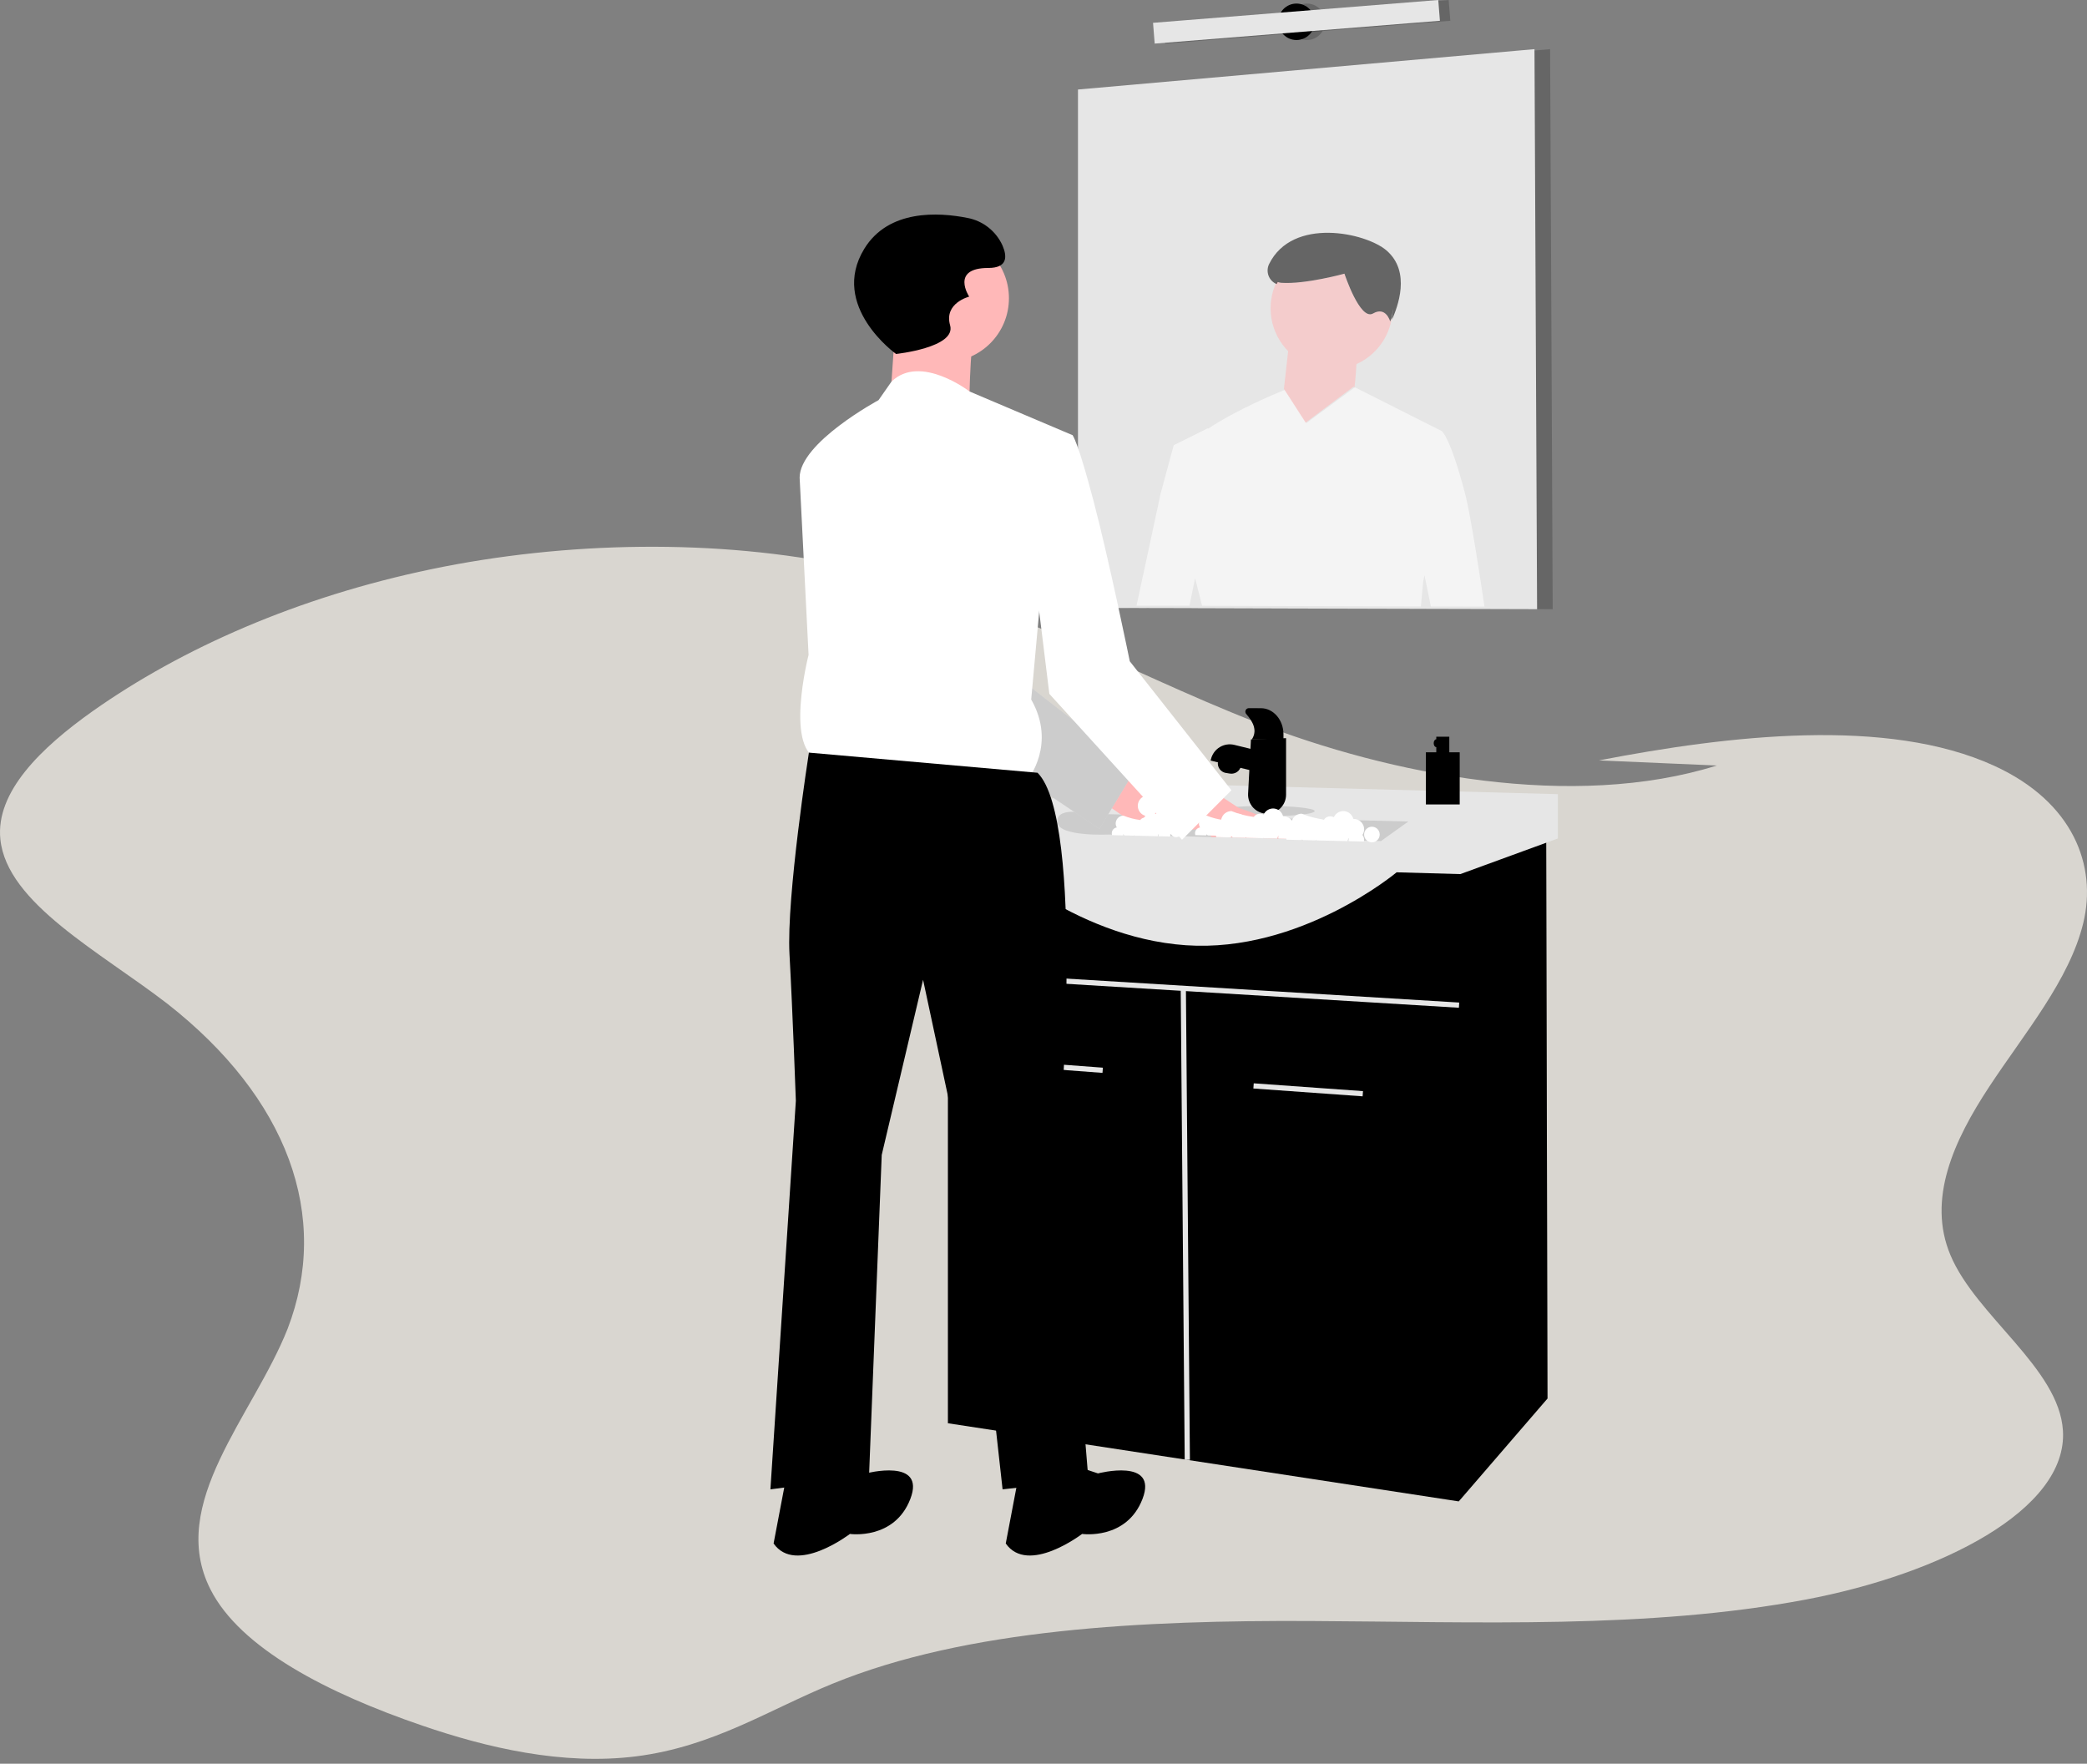 <svg width="355" height="300" viewBox="0 0 355 300" fill="none" xmlns="http://www.w3.org/2000/svg">
<rect x="0" y="0" width="355" height="300" fill="#808080" stroke="none"/>
<path d="M338.373 184.837C332.323 194.017 327.766 203.996 331.78 213.509C336.133 223.858 350.254 232.715 350.907 243.335C351.756 256.832 330.006 267.771 307.154 272.078C280.314 277.136 251.224 275.858 222.907 275.724C194.59 275.591 164.516 277.013 141.63 286.383C130.743 290.823 121.366 297.07 108.222 298.743C95.688 300.322 82.764 297.265 71.826 293.514C55.822 288.047 40.878 280.412 35.787 270.319C28.404 255.715 43.051 240.844 48.923 226.021C52.576 216.522 52.648 206.701 49.134 197.186C45.619 187.671 38.596 178.672 28.515 170.765C17.067 161.923 1.173 153.651 0.062 142.759C-0.77 134.73 6.935 127.218 15.794 120.943C30.89 110.294 50.629 101.547 73.387 96.812C96.146 92.076 121.943 91.549 144.668 96.384C170.787 101.927 190.678 113.855 213.624 122.845C236.569 131.834 267.627 137.858 292.041 130.209L271.981 129.339C294.154 125.06 321.012 121.941 339.188 130.242C352.723 136.422 356.711 147.299 354.369 156.988C352.027 166.677 344.415 175.662 338.373 184.837Z" fill="#D9D6D0"/>
<g clip-path="url(#clip0_466_1138)">
<path opacity="0.2" d="M264.115 103.622L261.46 103.613L251.279 103.582L249.017 103.578L242.159 103.56L240.464 103.551H239.712L204.345 103.454L203.783 103.449H203.248L201.097 103.441L195.026 103.427L192.097 103.419L186.018 103.401V15.227L261.017 8.595L263.673 8.36L264.115 103.622Z" fill="black"/>
<path d="M261.46 103.613V103.622L254.027 103.6L251.279 103.591L249.018 103.587L245.77 103.578L244.473 103.574L242.164 103.569L240.965 103.565H240.465L239.726 103.56H239.712L234.133 103.547L233.124 103.543L218.819 103.503L216.248 103.494L205.757 103.463L204.345 103.458H203.779C203.781 103.456 203.783 103.453 203.783 103.449H203.248L201.097 103.441L195.027 103.427V103.432L192.097 103.423L190.084 103.418H189.633L183.363 103.401V15.227L261.018 8.36V8.594L261.46 103.613Z" fill="#E6E6E6"/>
<path opacity="0.2" d="M222.301 6.809C224.012 6.809 225.398 5.42 225.398 3.708C225.398 1.995 224.012 0.606 222.301 0.606C220.59 0.606 219.204 1.995 219.204 3.708C219.204 5.42 220.59 6.809 222.301 6.809Z" fill="black"/>
<path d="M220.531 6.809C222.242 6.809 223.628 5.42 223.628 3.708C223.628 1.995 222.242 0.606 220.531 0.606C218.82 0.606 217.434 1.995 217.434 3.708C217.434 5.42 218.82 6.809 220.531 6.809Z" fill="black"/>
<path opacity="0.2" d="M246.419 0L197.901 3.882L198.183 7.415L246.701 3.534L246.419 0Z" fill="black"/>
<path d="M244.649 0L196.131 3.882L196.413 7.415L244.931 3.534L244.649 0Z" fill="#E6E6E6"/>
<path opacity="0.56" d="M249.209 83.946C246.607 74.075 245.222 73.312 245.222 73.312L230.549 65.917L230.452 65.882L222.204 71.974L218.651 66.498L218.474 66.343C218.474 66.343 218.399 66.374 218.253 66.431C216.979 66.945 210.417 69.661 205.545 72.891L205.395 72.869L199.647 75.732L198.616 79.546L197.425 83.946L193.328 103.008V103.012L196.257 103.021V103.017L202.328 103.03L203.284 98.333L204.479 103.039H205.014C205.014 103.042 205.012 103.045 205.01 103.048H205.576L206.987 103.052L217.479 103.083L220.049 103.092L234.355 103.132L235.364 103.136L240.943 103.149H240.956L241.695 103.154V103.141L242.076 98.989L242.306 97.828L243.39 103.149L243.394 103.158L245.704 103.163L247.001 103.167L250.248 103.176L252.51 103.181V103.172C251.886 98.949 250.164 87.58 249.209 83.946Z" fill="white"/>
<path opacity="0.56" d="M236.473 54.684L236.479 54.703C236.472 54.705 236.471 54.698 236.473 54.684C236.415 54.481 235.674 52.092 233.553 53.322C231.339 54.605 228.693 46.55 228.693 46.55C228.693 46.55 222.029 48.386 217.96 48.105C217.685 48.085 217.414 48.02 217.159 47.912C216.228 49.843 215.916 52.016 216.266 54.132C216.616 56.248 217.61 58.203 219.114 59.731L218.396 66.142L222.088 71.893L230.293 65.731C230.293 65.731 230.397 67.299 230.733 61.927C232.323 61.217 233.708 60.117 234.763 58.73C235.817 57.343 236.507 55.713 236.768 53.99C236.602 54.369 236.486 54.615 236.473 54.684Z" fill="#FFB8B8"/>
<path opacity="0.56" d="M236.769 54.401C237.675 52.336 240.105 46.258 235.838 42.596C232.309 39.566 219.858 36.862 215.878 44.906C215.727 45.213 215.641 45.547 215.624 45.889C215.607 46.23 215.66 46.572 215.78 46.892C215.9 47.212 216.084 47.505 216.322 47.751C216.559 47.997 216.844 48.191 217.159 48.323C217.217 48.204 217.282 48.089 217.344 47.973C217.543 48.044 217.75 48.088 217.961 48.105C222.029 48.386 228.693 46.549 228.693 46.549C228.693 46.549 231.339 54.605 233.553 53.322C235.674 52.092 236.415 54.481 236.474 54.684C236.486 54.615 236.602 54.368 236.769 53.99C236.836 53.53 236.872 53.067 236.878 52.602C236.88 52.684 236.884 52.765 236.884 52.847C236.884 53.367 236.846 53.886 236.769 54.401Z" fill="black"/>
<path d="M263.23 237.877L248.407 255.06L248.133 255.378L161.239 242.086V142.835H263.009L263.23 237.877Z" fill="black"/>
<path d="M169.9 180.277L169.834 181.161L187.533 182.49L187.599 181.606L169.9 180.277Z" fill="#E6E6E6"/>
<path d="M213.262 184.265L213.199 185.148L231.783 186.478L231.846 185.594L213.262 184.265Z" fill="#E6E6E6"/>
<path d="M248.213 170.529L161.044 165.212L160.991 166.096L200.842 168.527L201.52 248.319L202.405 248.311L201.728 168.581L248.159 171.413L248.213 170.529Z" fill="#E6E6E6"/>
<path opacity="0.2" d="M263.23 237.877L248.407 255.06V142.835H263.009L263.23 237.877Z" fill="black"/>
<path d="M167.213 144.829H159.248V139.512L180.487 135.524L181.814 132.866L265 135.081V142.614L248.407 148.679L237.567 148.374C237.567 148.374 221.195 162.109 201.726 160.78C182.257 159.451 167.213 144.829 167.213 144.829Z" fill="#E6E6E6"/>
<path d="M239.557 139.734L234.911 143.057L221.898 142.742C221.898 142.747 221.894 142.742 221.894 142.742H221.871L220.88 142.72H220.876L220.053 142.698L217.456 142.636L217.239 142.632L214.942 142.578L214.858 142.574L212.004 142.508L211.818 142.503L209.708 142.45L209.367 142.445L206.889 142.383L206.093 142.366L201.637 142.259L200.513 142.233L188.672 141.949C188.672 141.949 180.234 142.37 179.836 139.915C179.827 139.855 179.823 139.795 179.823 139.734C179.823 138.338 181.292 138.041 182.681 138.077C183.507 138.107 184.328 138.217 185.133 138.405L188.531 138.489L190.65 138.537L197.301 138.701L202.986 138.839L205 138.892L207.88 138.963L209.022 138.989L213.261 139.091L215.243 139.14L219.429 139.242L239.557 139.734Z" fill="#CCCCCC"/>
<path d="M214.779 141.949C215.268 141.949 215.664 141.553 215.664 141.063C215.664 140.574 215.268 140.177 214.779 140.177C214.29 140.177 213.894 140.574 213.894 141.063C213.894 141.553 214.29 141.949 214.779 141.949Z" fill="black"/>
<path d="M215.221 138.848C219.864 138.848 223.628 138.451 223.628 137.961C223.628 137.472 219.864 137.075 215.221 137.075C210.578 137.075 206.814 137.472 206.814 137.961C206.814 138.451 210.578 138.848 215.221 138.848Z" fill="#CCCCCC"/>
<path d="M209.96 126.699L217.296 128.489L216.458 131.933L205.933 129.364L205.994 129.114C206.2 128.267 206.734 127.537 207.477 127.084C208.221 126.631 209.114 126.493 209.96 126.699Z" fill="black"/>
<path d="M207.189 129.478L211.127 130.071L211.108 130.198C211.043 130.629 210.81 131.017 210.46 131.276C210.11 131.535 209.672 131.644 209.241 131.579L208.549 131.475C208.118 131.41 207.731 131.177 207.473 130.826C207.214 130.476 207.105 130.037 207.17 129.606L207.189 129.478Z" fill="black"/>
<path opacity="0.2" d="M216.458 131.047L210.955 129.704C210.791 130.041 210.524 130.316 210.193 130.49C209.862 130.664 209.484 130.729 209.114 130.674L208.676 130.608C208.246 130.542 207.855 130.32 207.579 129.983C207.302 129.646 207.16 129.218 207.18 128.783L206.243 128.554C206.107 128.811 206.002 129.083 205.933 129.365L207.18 129.669C207.16 130.105 207.302 130.532 207.579 130.869C207.855 131.206 208.246 131.429 208.676 131.494L209.114 131.56C209.484 131.615 209.862 131.55 210.193 131.376C210.524 131.202 210.791 130.927 210.955 130.591L216.458 131.933L217.296 128.49L217.092 128.44L216.458 131.047Z" fill="black"/>
<path d="M215.53 138.405C215.091 138.405 214.657 138.315 214.254 138.142C213.851 137.968 213.487 137.715 213.186 137.396C212.884 137.077 212.65 136.7 212.498 136.288C212.346 135.876 212.28 135.437 212.303 134.999L212.788 125.777L218.761 125.555V135.169C218.761 135.594 218.677 136.014 218.515 136.407C218.353 136.8 218.115 137.156 217.815 137.457C217.514 137.757 217.158 137.996 216.766 138.158C216.374 138.321 215.954 138.405 215.53 138.405Z" fill="black"/>
<path d="M218.318 125.777H212.939C213.872 124.359 213.29 122.907 211.984 121.439C211.909 121.354 211.86 121.249 211.843 121.136C211.827 121.024 211.842 120.91 211.889 120.806C211.936 120.703 212.011 120.615 212.106 120.554C212.202 120.492 212.313 120.46 212.426 120.46H214.476C216.598 120.46 218.318 122.443 218.318 124.891V125.777Z" fill="black"/>
<path opacity="0.2" d="M213.754 121.439C213.679 121.354 213.63 121.249 213.613 121.136C213.597 121.024 213.612 120.91 213.659 120.806C213.706 120.703 213.781 120.615 213.876 120.554C213.971 120.492 214.082 120.46 214.196 120.46H212.426C212.312 120.46 212.202 120.492 212.106 120.554C212.011 120.615 211.936 120.703 211.889 120.806C211.842 120.91 211.827 121.024 211.843 121.136C211.86 121.249 211.909 121.354 211.984 121.439C213.29 122.907 213.872 124.359 212.939 125.777H214.709C215.642 124.359 215.06 122.907 213.754 121.439Z" fill="black"/>
<path d="M188.224 131L195.029 133.408C195.029 133.408 211.216 134.701 209.115 138.824C207.015 142.947 193.161 140.283 193.161 140.283L186.6 135.722L188.224 131Z" fill="#FFB8B8"/>
<path d="M198.407 137.075C197.954 137.076 197.519 137.251 197.191 137.564C196.864 137.877 196.669 138.304 196.647 138.757C196.548 138.666 196.435 138.591 196.314 138.533C196.648 138.306 196.894 137.97 197.013 137.583C197.131 137.196 197.114 136.781 196.964 136.405C196.814 136.029 196.54 135.715 196.189 135.516C195.837 135.317 195.427 135.244 195.029 135.309C194.63 135.375 194.265 135.575 193.995 135.876C193.725 136.177 193.565 136.561 193.543 136.965C193.52 137.369 193.636 137.769 193.872 138.098C194.107 138.427 194.447 138.666 194.836 138.775C194.685 138.92 194.57 139.098 194.501 139.296C194.432 139.493 194.41 139.704 194.438 139.911C194.466 140.119 194.542 140.317 194.66 140.489C194.779 140.661 194.937 140.803 195.12 140.903C195.304 141.002 195.509 141.057 195.718 141.063C195.927 141.068 196.134 141.024 196.323 140.934C196.511 140.844 196.676 140.71 196.803 140.544C196.931 140.378 197.017 140.185 197.055 139.979C197.246 140.207 197.491 140.384 197.768 140.492C198.045 140.6 198.345 140.637 198.64 140.598C198.934 140.56 199.215 140.447 199.455 140.271C199.694 140.095 199.886 139.862 200.012 139.592C200.137 139.322 200.193 139.025 200.173 138.728C200.154 138.431 200.06 138.143 199.9 137.892C199.74 137.641 199.519 137.435 199.258 137.292C198.997 137.149 198.705 137.075 198.407 137.075Z" fill="white"/>
<path d="M201.505 137.962C201.052 137.962 200.616 138.137 200.289 138.45C199.961 138.763 199.766 139.19 199.744 139.643C199.645 139.552 199.533 139.477 199.411 139.419C199.745 139.192 199.992 138.857 200.11 138.47C200.228 138.083 200.211 137.667 200.061 137.291C199.911 136.915 199.638 136.602 199.286 136.402C198.934 136.203 198.525 136.13 198.126 136.196C197.727 136.261 197.362 136.461 197.092 136.762C196.822 137.063 196.662 137.447 196.64 137.851C196.618 138.255 196.734 138.655 196.969 138.984C197.204 139.313 197.544 139.552 197.933 139.662C197.782 139.806 197.667 139.984 197.598 140.182C197.529 140.379 197.507 140.59 197.535 140.798C197.563 141.005 197.639 141.203 197.758 141.375C197.876 141.548 198.034 141.689 198.218 141.789C198.401 141.889 198.606 141.943 198.815 141.949C199.024 141.954 199.231 141.91 199.42 141.82C199.608 141.73 199.773 141.596 199.9 141.43C200.028 141.265 200.114 141.071 200.152 140.865C200.343 141.093 200.588 141.27 200.865 141.378C201.142 141.487 201.442 141.523 201.737 141.485C202.032 141.446 202.312 141.334 202.552 141.158C202.792 140.982 202.983 140.748 203.109 140.478C203.234 140.208 203.29 139.911 203.271 139.614C203.251 139.317 203.157 139.03 202.997 138.779C202.837 138.528 202.616 138.321 202.355 138.178C202.094 138.036 201.802 137.961 201.505 137.962Z" fill="white"/>
<path d="M193.177 130.806L187.018 140.992L174.066 132.286L159.19 122.29L150.221 98.709L141.102 81.987L152.531 78.615C152.531 78.615 156.464 78.766 161.548 88.11C166.628 97.459 171.155 113.641 171.155 113.641L177.23 118.377L193.177 130.806Z" fill="white"/>
<path opacity="0.2" d="M193.177 130.806L187.018 140.992L174.066 132.286L159.19 122.29L150.221 98.709L141.102 81.987L152.531 78.615C152.531 78.615 156.464 78.766 161.548 88.11C166.628 97.459 171.155 113.641 171.155 113.641L177.23 118.377L193.177 130.806Z" fill="black"/>
<path d="M221.872 142.742L206.093 142.366L204.841 140.943L203.956 139.938L202.987 138.839L201.912 137.62L203.743 134.776L204.615 133.42L208.146 135.742L210.651 137.386C210.651 137.386 212.748 138.086 215.243 139.14C217.562 140.124 220.23 141.418 221.872 142.742Z" fill="#FFB8B8"/>
<path d="M160.801 61.561C166.777 61.561 171.621 56.71 171.621 50.727C171.621 44.743 166.777 39.892 160.801 39.892C154.826 39.892 149.982 44.743 149.982 50.727C149.982 56.71 154.826 61.561 160.801 61.561Z" fill="#FFB8B8"/>
<path d="M152.416 53.706L151.334 69.416L164.859 71.041C164.859 71.041 164.859 58.04 165.941 56.415C167.023 54.789 152.416 53.706 152.416 53.706Z" fill="#FFB8B8"/>
<path d="M182.441 74.02L164.922 66.591C164.922 66.591 156.554 60.126 151.645 64.906L149.441 68.061C149.441 68.061 136.018 75.288 136.018 81.247L137.539 111.399C137.539 111.399 133.212 128.192 139.703 129.275L174.867 132.526C174.867 132.526 179.736 126.567 175.408 118.983L177.031 101.106L182.441 74.02Z" fill="white"/>
<path d="M170.539 74.562L182.441 74.02C182.441 74.02 183.313 74.942 186.018 85.235C188.722 95.527 192.178 112.482 192.178 112.482L209.469 134.417L201.062 142.836L178.495 118.023L175.408 92.981L170.539 74.562Z" fill="white"/>
<path d="M176.49 131.442L137.595 128.016C137.595 128.016 133.753 152.569 134.294 162.32C134.835 172.071 135.376 187.239 135.376 187.239L131.048 253.329L147.818 251.162L149.982 196.448L157.015 166.654L165.129 204.574L170.539 253.329L185.146 251.704L180.277 192.656C180.277 192.656 184.605 139.568 176.49 131.442Z" fill="black"/>
<path d="M181.9 248.995L186.768 250.62C186.768 250.62 197.047 247.911 194.342 254.954C191.637 261.996 184.064 260.913 184.064 260.913C184.064 260.913 174.867 267.955 171.08 262.538L173.244 251.162L181.9 248.995Z" fill="black"/>
<path d="M142.408 248.995L147.277 250.62C147.277 250.62 157.556 247.911 154.851 254.954C152.146 261.996 144.572 260.913 144.572 260.913C144.572 260.913 135.376 267.955 131.589 262.538L133.753 251.162L142.408 248.995Z" fill="black"/>
<path d="M152.416 60.207C152.416 60.207 141.056 52.081 147.007 42.33C151.135 35.565 159.689 36.101 164.542 37.063C165.849 37.305 167.078 37.861 168.123 38.684C169.168 39.508 169.997 40.573 170.539 41.788C171.351 43.684 171.351 45.58 168.105 45.58C161.613 45.58 164.859 50.456 164.859 50.456C164.859 50.456 160.531 51.539 161.613 55.331C162.695 59.123 152.416 60.207 152.416 60.207Z" fill="black"/>
<path d="M221.416 142.835C222.149 142.835 222.743 142.24 222.743 141.506C222.743 140.772 222.149 140.177 221.416 140.177C220.683 140.177 220.088 140.772 220.088 141.506C220.088 142.24 220.683 142.835 221.416 142.835Z" fill="white"/>
<path d="M220.088 140.62C220.089 140.355 220.03 140.094 219.916 139.856C219.802 139.617 219.635 139.407 219.429 139.242C219.114 138.988 218.723 138.849 218.318 138.848C218.296 138.848 218.279 138.852 218.256 138.852C218.167 138.497 217.97 138.179 217.692 137.941C217.414 137.703 217.069 137.558 216.705 137.525C216.34 137.493 215.975 137.574 215.659 137.759C215.344 137.943 215.093 138.222 214.942 138.555C214.662 138.408 214.337 138.367 214.029 138.44C213.721 138.513 213.45 138.696 213.265 138.954C211.963 138.788 210.687 138.454 209.469 137.961C209.137 137.961 208.811 138.055 208.53 138.232C208.249 138.409 208.024 138.663 207.88 138.963C207.76 139.202 207.697 139.466 207.699 139.734C207.7 140.053 207.789 140.365 207.956 140.638C207.639 140.682 207.35 140.839 207.14 141.08C206.931 141.321 206.815 141.63 206.814 141.949C206.814 142.097 206.839 142.244 206.889 142.383L209.367 142.445C209.401 142.364 209.427 142.28 209.442 142.193C209.522 142.287 209.611 142.373 209.708 142.45L211.818 142.503L211.938 142.41C211.957 142.444 211.98 142.477 212.004 142.507L214.858 142.574C214.876 142.554 214.892 142.534 214.907 142.512C214.917 142.535 214.929 142.557 214.942 142.578L217.239 142.631C217.331 142.48 217.391 142.311 217.416 142.135C217.428 142.144 217.441 142.152 217.456 142.157C217.442 142.235 217.434 142.313 217.433 142.392C217.434 142.474 217.441 142.555 217.456 142.636L220.053 142.698C220.076 142.598 220.088 142.495 220.088 142.392C220.087 142.097 219.987 141.81 219.805 141.577C219.99 141.292 220.088 140.96 220.088 140.62ZM215.349 140.584C215.273 140.677 215.186 140.759 215.088 140.828C215.115 140.895 215.128 140.965 215.15 141.032C215.262 140.913 215.396 140.816 215.544 140.748C215.475 140.699 215.41 140.644 215.349 140.584Z" fill="white"/>
<path d="M233.363 143.278C234.096 143.278 234.69 142.683 234.69 141.949C234.69 141.215 234.096 140.62 233.363 140.62C232.629 140.62 232.035 141.215 232.035 141.949C232.035 142.683 232.629 143.278 233.363 143.278Z" fill="white"/>
<path d="M232.036 141.063C232.036 140.798 231.977 140.537 231.863 140.299C231.749 140.06 231.583 139.85 231.376 139.685C231.062 139.431 230.67 139.292 230.266 139.291C230.244 139.291 230.226 139.295 230.204 139.295C230.114 138.94 229.917 138.622 229.639 138.384C229.361 138.146 229.016 138.001 228.652 137.968C228.288 137.936 227.923 138.017 227.607 138.202C227.291 138.386 227.04 138.665 226.89 138.998C226.609 138.851 226.285 138.81 225.976 138.883C225.668 138.956 225.397 139.139 225.213 139.397C223.91 139.231 222.634 138.897 221.416 138.405C221.084 138.404 220.758 138.498 220.477 138.675C220.196 138.852 219.971 139.106 219.828 139.406C219.707 139.645 219.645 139.909 219.646 140.177C219.648 140.496 219.736 140.809 219.903 141.081C219.587 141.125 219.297 141.282 219.088 141.523C218.878 141.764 218.762 142.073 218.761 142.392C218.761 142.54 218.786 142.687 218.836 142.826L221.314 142.888C221.349 142.807 221.374 142.723 221.39 142.636C221.469 142.73 221.558 142.816 221.655 142.893L223.766 142.946L223.885 142.853C223.905 142.887 223.927 142.92 223.951 142.951L226.805 143.017C226.823 142.997 226.839 142.977 226.854 142.955C226.864 142.978 226.876 143 226.89 143.021L229.186 143.075C229.278 142.923 229.338 142.754 229.363 142.578C229.375 142.587 229.389 142.595 229.403 142.6C229.389 142.678 229.381 142.757 229.381 142.835C229.381 142.917 229.389 142.999 229.403 143.079L232 143.141C232.023 143.041 232.035 142.938 232.036 142.835C232.034 142.54 231.934 142.253 231.752 142.02C231.937 141.735 232.035 141.403 232.036 141.063ZM227.297 141.028C227.221 141.12 227.133 141.202 227.036 141.271C227.062 141.338 227.075 141.409 227.097 141.475C227.209 141.356 227.343 141.26 227.491 141.191C227.422 141.142 227.357 141.087 227.297 141.028Z" fill="white"/>
<path d="M214.226 142.392C214.775 142.392 215.221 141.946 215.221 141.395C215.221 140.845 214.775 140.398 214.226 140.398C213.676 140.398 213.23 140.845 213.23 141.395C213.23 141.946 213.676 142.392 214.226 142.392Z" fill="white"/>
<path d="M213.23 140.731C213.231 140.532 213.186 140.336 213.101 140.157C213.015 139.979 212.89 139.821 212.736 139.697C212.5 139.507 212.206 139.402 211.903 139.401C211.886 139.401 211.873 139.405 211.856 139.405C211.789 139.139 211.641 138.9 211.433 138.721C211.224 138.543 210.966 138.434 210.692 138.41C210.419 138.385 210.145 138.447 209.909 138.585C209.672 138.723 209.484 138.932 209.371 139.182C209.16 139.072 208.917 139.041 208.686 139.096C208.455 139.151 208.251 139.288 208.113 139.481C207.136 139.357 206.179 139.106 205.266 138.737C205.016 138.737 204.772 138.807 204.561 138.94C204.351 139.073 204.182 139.263 204.074 139.488C203.984 139.667 203.937 139.865 203.938 140.066C203.939 140.305 204.006 140.54 204.131 140.744C203.894 140.777 203.676 140.895 203.519 141.076C203.362 141.256 203.275 141.488 203.274 141.728C203.274 141.839 203.293 141.949 203.331 142.053L205.189 142.1C205.215 142.039 205.234 141.975 205.246 141.91C205.305 141.981 205.372 142.046 205.445 142.103L207.028 142.143L207.117 142.073C207.132 142.099 207.149 142.123 207.167 142.146L209.308 142.196C209.321 142.182 209.333 142.166 209.344 142.15C209.352 142.167 209.361 142.184 209.371 142.2L211.093 142.239C211.162 142.126 211.207 141.999 211.226 141.867C211.235 141.874 211.245 141.88 211.256 141.884C211.245 141.942 211.24 142.001 211.239 142.06C211.239 142.121 211.245 142.182 211.256 142.243L213.204 142.289C213.221 142.214 213.23 142.137 213.23 142.06C213.229 141.838 213.154 141.623 213.018 141.448C213.156 141.235 213.23 140.985 213.23 140.731ZM209.676 140.704C209.619 140.773 209.553 140.835 209.48 140.887C209.5 140.937 209.51 140.99 209.527 141.04C209.61 140.95 209.711 140.878 209.822 140.827C209.77 140.79 209.722 140.749 209.676 140.704Z" fill="white"/>
<path d="M200.066 142.392C200.616 142.392 201.062 141.946 201.062 141.395C201.062 140.845 200.616 140.398 200.066 140.398C199.517 140.398 199.071 140.845 199.071 141.395C199.071 141.946 199.517 142.392 200.066 142.392Z" fill="white"/>
<path d="M199.071 140.731C199.071 140.532 199.027 140.336 198.942 140.157C198.856 139.979 198.731 139.821 198.577 139.697C198.341 139.507 198.047 139.402 197.744 139.401C197.727 139.401 197.714 139.405 197.697 139.405C197.63 139.139 197.482 138.9 197.274 138.721C197.065 138.543 196.806 138.434 196.533 138.41C196.26 138.385 195.986 138.447 195.749 138.585C195.513 138.723 195.325 138.932 195.211 139.182C195.001 139.072 194.758 139.041 194.527 139.096C194.295 139.151 194.092 139.288 193.954 139.481C192.977 139.357 192.02 139.106 191.106 138.737C190.857 138.737 190.613 138.807 190.402 138.94C190.191 139.073 190.023 139.263 189.915 139.488C189.825 139.667 189.778 139.865 189.779 140.066C189.78 140.305 189.847 140.54 189.971 140.744C189.734 140.777 189.517 140.895 189.36 141.076C189.203 141.256 189.116 141.488 189.115 141.728C189.115 141.839 189.134 141.949 189.172 142.053L191.03 142.1C191.056 142.039 191.075 141.975 191.086 141.91C191.146 141.981 191.213 142.046 191.286 142.103L192.869 142.143L192.958 142.073C192.973 142.099 192.989 142.123 193.008 142.146L195.148 142.196C195.162 142.182 195.174 142.166 195.185 142.15C195.192 142.167 195.201 142.184 195.211 142.2L196.934 142.239C197.003 142.126 197.048 141.999 197.067 141.867C197.076 141.874 197.086 141.88 197.096 141.884C197.086 141.942 197.08 142.001 197.08 142.06C197.08 142.121 197.086 142.182 197.096 142.243L199.044 142.289C199.062 142.214 199.071 142.137 199.071 142.06C199.07 141.838 198.995 141.623 198.859 141.448C198.997 141.235 199.071 140.985 199.071 140.731ZM195.517 140.704C195.46 140.773 195.394 140.835 195.321 140.887C195.341 140.937 195.351 140.99 195.367 141.04C195.451 140.95 195.552 140.878 195.663 140.827C195.611 140.79 195.562 140.749 195.517 140.704Z" fill="white"/>
<path d="M246.527 127.965V125.307H244.314V125.75C244.07 125.75 243.872 126.048 243.872 126.415C243.872 126.782 244.07 127.079 244.314 127.079V127.965H242.544V136.827H248.297V127.965H246.527Z" fill="black"/>
</g>
<defs>
<clipPath id="clip0_466_1138">
<rect width="175" height="270" fill="white" transform="translate(90)"/>
</clipPath>
</defs>
</svg>

